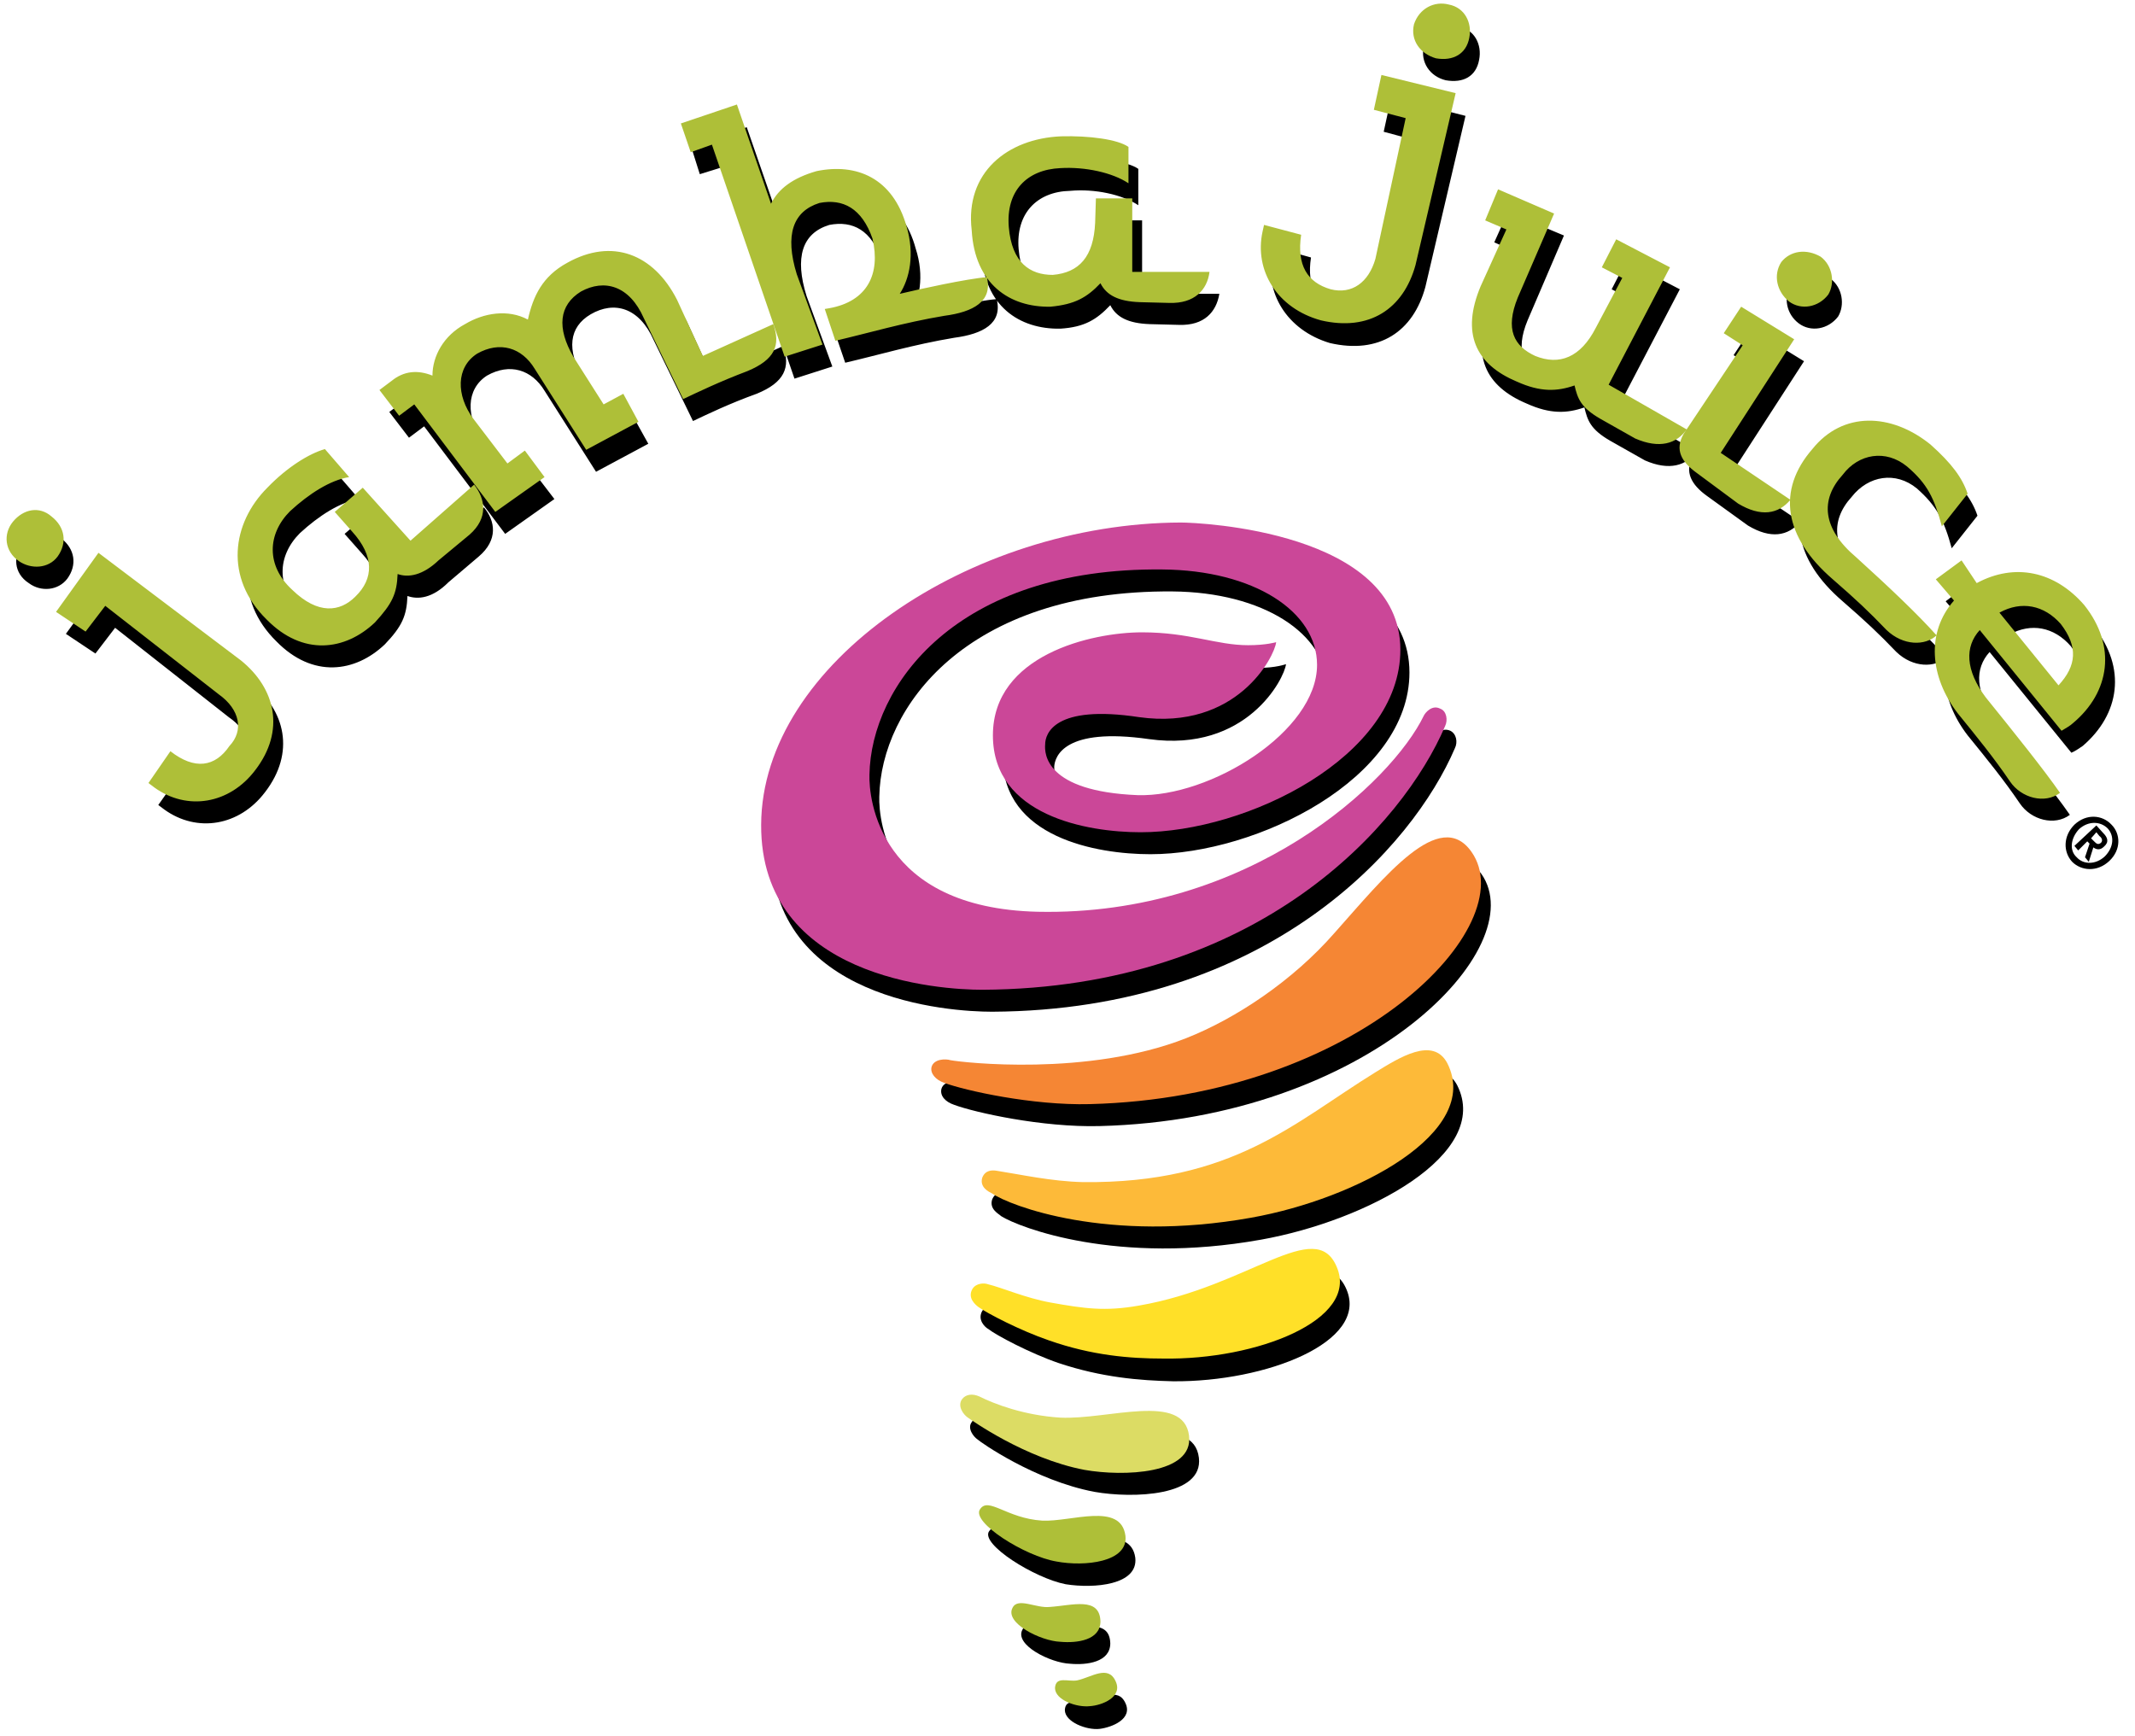 <?xml version="1.0" encoding="UTF-8"?>
<!DOCTYPE svg PUBLIC "-//W3C//DTD SVG 1.1//EN" "http://www.w3.org/Graphics/SVG/1.1/DTD/svg11.dtd">
<!-- Creator: CorelDRAW X7 -->
<svg xmlns="http://www.w3.org/2000/svg" xml:space="preserve" width="2.819in" height="2.292in" version="1.1" style="shape-rendering:geometricPrecision; text-rendering:geometricPrecision; image-rendering:optimizeQuality; fill-rule:evenodd; clip-rule:evenodd"
viewBox="0 0 2819 2292"
 xmlns:xlink="http://www.w3.org/1999/xlink">
 <defs>
  <style type="text/css">
   <![CDATA[
    .fil0 {fill:black;fill-rule:nonzero}
    .fil4 {fill:#FFE028;fill-rule:nonzero}
    .fil5 {fill:#FDBA39;fill-rule:nonzero}
    .fil6 {fill:#F58634;fill-rule:nonzero}
    .fil3 {fill:#DCDC64;fill-rule:nonzero}
    .fil1 {fill:#CB4798;fill-rule:nonzero}
    .fil2 {fill:#AEBF38;fill-rule:nonzero}
   ]]>
  </style>
 </defs>
 <g id="Layer_x0020_1">
  <path class="fil0" d="M1698 877c0,0 -13,5 -37,5 -42,0 -77,-18 -140,-18 -68,0 -197,31 -197,136 0,106 124,128 195,128 141,0 342,-100 342,-240 0,-157 -263,-169 -289,-169 -278,1 -553,186 -554,399 -1,203 236,218 292,218 366,-2 556,-219 611,-348 4,-8 2,-19 -6,-23 -11,-5 -20,5 -22,9 -42,87 -231,265 -510,259 -210,-5 -223,-150 -222,-181 2,-117 114,-273 387,-271 120,1 204,56 204,127 0,87 -142,174 -237,171 -122,-5 -123,-55 -123,-67 1,-13 13,-52 125,-36 129,18 179,-80 181,-99z"/>
  <path class="fil0" d="M1306 2022c12,-17 36,12 83,15 38,2 104,-24 110,20 4,36 -54,41 -92,35 -41,-8 -113,-53 -101,-70zm-1 -148l0 0c-8,-4 -17,-4 -22,4 -6,8 2,19 8,23 3,3 75,54 154,69 51,9 144,6 138,-45 -7,-58 -107,-21 -170,-24 -48,-3 -87,-18 -108,-27zm93 -74l0 0c57,19 107,23 151,24 123,1 258,-52 229,-121 -28,-67 -116,25 -261,50 -45,8 -72,5 -117,-4 -33,-6 -65,-20 -82,-24 -6,-2 -16,-2 -21,6 -7,12 4,22 8,24 10,8 55,32 93,45zm267 -163l0 0c140,-25 305,-113 259,-204 -19,-36 -64,-7 -95,12 -107,66 -188,147 -386,145 -42,-1 -82,-10 -114,-15 -6,-1 -15,-1 -19,9 -4,13 9,19 12,22 24,15 153,65 343,31zm291 -483l0 0c-43,-60 -115,33 -181,107 -55,63 -130,113 -196,139 -130,51 -295,32 -311,29 -6,-2 -22,-2 -25,9 -2,9 5,17 17,21 27,10 116,30 192,28 355,-9 572,-236 504,-333zm-504 1129l0 0c16,-2 44,-13 34,-34 -10,-22 -32,-5 -51,-1 -12,2 -28,-6 -29,10 0,16 29,27 46,25zm-39 -86l0 0c22,2 53,-2 53,-27 -1,-33 -37,-20 -67,-18 -18,1 -42,-14 -49,0 -11,20 37,44 63,45z"/>
  <path class="fil0" d="M2427 418c9,-15 6,-38 -10,-50 -19,-11 -40,-8 -52,7 -11,18 -6,40 10,52 16,12 39,8 52,-9zm-474 -339l0 0c4,-20 -6,-40 -27,-44 -19,-5 -39,6 -46,26 -5,21 8,40 29,45 23,4 40,-5 44,-27zm658 602l0 0c-7,-21 -21,-40 -49,-64 -52,-43 -117,-44 -156,5 -47,55 -38,116 27,172 31,27 47,42 71,67 22,21 51,21 66,7 -25,-28 -63,-63 -106,-103 -45,-38 -49,-76 -19,-109 22,-28 58,-34 86,-11 26,23 36,42 46,79l34 -43zm154 147l0 0c-39,-45 -92,-56 -142,-29l-21 -30 -33 25 24 28c-37,43 -32,101 5,149 26,32 48,59 69,90 15,22 46,30 66,15 -20,-29 -60,-79 -98,-126 -27,-36 -28,-67 -8,-89l108 133c5,-2 12,-7 15,-9 49,-42 58,-103 15,-157zm-383 -351l0 0 -70 -43 -23 35 25 16 -79 118c-11,20 -2,37 19,52l54 39c30,18 53,14 69,-5l-92 -62 97 -150zm-142 119l0 0 -103 -59 81 -155 -71 -37 -19 37 27 14 -35 66c-20,39 -48,51 -80,37 -28,-13 -40,-35 -23,-76l48 -112 -74 -31 -18 40 29 13 -34 75c-26,61 -7,102 48,125 31,14 53,13 76,5 4,17 8,29 34,44l46 26c32,14 55,7 68,-12zm-305 -443l0 0 -98 -25 -10 46 41 11 -39 186c-9,31 -31,47 -59,40 -31,-9 -45,-32 -39,-71l-50 -14 -1 9c-11,51 19,101 76,118 65,15 110,-15 126,-74l53 -226zm-325 235l0 0 -102 0 0 -97 -48 0 -1 32c-3,45 -21,66 -56,69 -30,0 -54,-16 -58,-63 -4,-47 24,-76 68,-77 33,-3 69,5 90,19l0 -48c-14,-10 -52,-15 -89,-14 -71,3 -127,48 -118,124 3,71 50,102 104,101 32,-2 48,-12 66,-31 8,16 24,24 52,25l39 1c33,1 49,-17 53,-41zm-294 7l0 0c-26,2 -90,16 -115,22 13,-20 20,-52 8,-89 -17,-63 -65,-84 -118,-73 -32,10 -50,23 -60,43l-45 -130 -74 24 12 38 29 -9 96 279 50 -16 -34 -93c-16,-51 -6,-83 30,-94 31,-6 56,7 69,47 12,47 -6,83 -56,92l-6 2 14 41c43,-10 90,-24 144,-33 38,-5 64,-19 56,-51zm-677 275l0 0 -84 73 -63 -70 -37 32 23 26c29,32 29,62 4,86 -20,20 -49,25 -83,-9 -35,-32 -33,-74 -3,-104 25,-23 53,-41 78,-45l-32 -37c-21,6 -50,25 -76,51 -47,47 -57,119 -1,174 48,49 104,41 143,4 23,-24 29,-38 30,-64 14,5 33,3 54,-18l40 -34c26,-22 22,-47 7,-65zm-550 94l0 0c13,-18 10,-39 -8,-53 -16,-14 -37,-10 -51,7 -13,16 -12,39 8,52 16,12 39,10 51,-6zm261 282l0 0c40,-52 27,-108 -19,-144l-188 -142 -56 77 39 26 26 -34 150 118c28,19 33,47 14,68 -19,27 -46,31 -78,7l-29 41 8 6c43,31 99,22 133,-23zm2384 -193l0 0c23,30 21,55 -3,81l-78 -96c29,-16 59,-10 81,15zm-1700 -396l0 0 -93 42 -34 -74c-31,-61 -86,-82 -145,-49 -33,18 -45,44 -52,75 -26,-13 -58,-9 -83,6 -28,15 -43,42 -43,68 -20,-8 -38,-5 -54,7l-16 12 26 34 20 -15 107 142 65 -46 -26 -34 -23 16 -45 -59c-23,-31 -23,-68 5,-86 30,-17 59,-8 76,20l68 107 69 -37 -20 -36 -26 13 -40 -63c-22,-38 -19,-68 10,-85 31,-18 64,-9 83,34l52 107c19,-9 48,-23 84,-36 37,-15 45,-35 35,-63z"/>
  <path class="fil1" d="M1685 848c0,0 -13,4 -37,4 -42,0 -77,-17 -140,-17 -67,0 -197,30 -197,136 0,106 124,128 195,128 141,0 343,-100 343,-241 0,-156 -264,-168 -290,-168 -278,1 -553,186 -554,399 -1,203 236,218 292,218 366,-2 556,-219 611,-348 4,-8 2,-20 -6,-23 -11,-6 -20,5 -22,9 -42,87 -230,265 -510,259 -210,-5 -223,-150 -222,-181 2,-117 114,-274 387,-271 120,1 204,55 204,126 0,88 -141,175 -237,172 -122,-5 -123,-55 -122,-67 0,-14 12,-53 124,-36 129,18 179,-80 181,-99z"/>
  <path class="fil2" d="M1294 1993c11,-17 35,12 82,15 38,2 104,-25 110,20 4,35 -54,41 -91,34 -42,-7 -113,-52 -101,-69z"/>
  <path class="fil3" d="M1293 1844c-9,-4 -18,-3 -23,4 -6,9 2,20 8,24 3,2 75,54 154,69 51,9 144,6 138,-45 -7,-58 -107,-21 -170,-24 -48,-3 -87,-18 -107,-28z"/>
  <path class="fil4" d="M1385 1770c57,20 107,24 151,24 123,2 259,-51 229,-121 -28,-67 -116,26 -261,51 -45,8 -72,4 -117,-4 -33,-6 -65,-20 -82,-24 -5,-2 -16,-2 -21,6 -7,12 4,21 8,24 11,8 55,31 93,44z"/>
  <path class="fil5" d="M1652 1608c140,-25 305,-113 259,-204 -19,-36 -64,-7 -95,12 -107,66 -188,147 -386,145 -42,-1 -82,-10 -114,-15 -6,-1 -15,-1 -19,9 -4,13 9,19 13,21 23,16 152,66 342,32z"/>
  <path class="fil6" d="M1943 1125c-42,-60 -115,33 -181,107 -55,63 -130,113 -196,139 -130,51 -295,32 -311,29 -6,-2 -22,-2 -25,9 -2,8 5,17 17,21 27,10 116,30 192,28 355,-9 572,-236 504,-333z"/>
  <path class="fil2" d="M1439 2253c16,-1 44,-12 34,-33 -10,-22 -32,-5 -51,-1 -12,2 -28,-6 -29,10 0,16 29,26 46,24z"/>
  <path class="fil2" d="M1400 2168c22,2 53,-2 53,-27 -1,-33 -37,-21 -67,-19 -18,2 -42,-13 -49,1 -11,20 37,44 63,45z"/>
  <path class="fil2" d="M2414 389c9,-15 6,-38 -10,-50 -19,-11 -40,-8 -52,7 -11,17 -6,39 10,52 16,12 39,8 52,-9zm-474 -339l0 0c4,-20 -6,-40 -27,-44 -19,-5 -39,5 -46,26 -5,21 8,39 29,45 23,4 40,-6 44,-27zm658 602l0 0c-7,-21 -21,-40 -49,-65 -52,-42 -116,-44 -156,6 -47,54 -38,116 27,172 31,27 47,42 71,67 22,21 51,21 66,7 -25,-28 -63,-64 -106,-103 -45,-38 -48,-76 -18,-109 21,-28 57,-34 85,-11 27,23 36,42 46,79l34 -43zm154 147l0 0c-39,-45 -92,-56 -142,-29l-20 -30 -34 25 24 28c-37,42 -32,101 5,149 26,32 48,59 69,90 15,22 46,30 66,15 -20,-29 -60,-79 -98,-126 -27,-36 -28,-67 -8,-89l108 133c5,-3 12,-7 15,-10 49,-41 58,-102 15,-156zm-383 -351l0 0 -70 -43 -23 35 25 16 -78 117c-12,21 -3,37 18,52l54 40c30,18 53,14 69,-5l-92 -62 97 -150zm-142 119l0 0 -103 -59 81 -155 -71 -37 -19 37 27 14 -35 66c-20,39 -48,50 -80,37 -28,-13 -40,-35 -23,-77l48 -111 -74 -32 -17 41 28 12 -34 75c-26,62 -7,103 48,126 31,14 53,13 76,5 4,17 8,29 34,44l46 26c32,14 55,7 68,-12zm-305 -444l0 0 -98 -24 -10 46 42 11 -40 186c-9,31 -31,47 -59,40 -31,-9 -45,-32 -39,-72l-49 -13 -2 9c-11,51 19,101 77,117 64,15 109,-15 125,-73l53 -227zm-325 236l0 0 -102 0 0 -97 -48 0 -1 32c-2,45 -21,66 -56,69 -30,0 -54,-16 -58,-63 -4,-48 24,-76 68,-78 33,-2 69,6 90,20l0 -48c-14,-10 -52,-15 -89,-14 -71,3 -127,48 -118,124 4,71 50,102 104,101 32,-3 48,-12 66,-31 8,16 24,24 52,25l39 1c33,1 50,-17 53,-41zm-294 7l0 0c-26,2 -90,16 -115,22 13,-20 20,-52 9,-89 -18,-64 -66,-84 -119,-73 -31,9 -50,23 -60,43l-45 -131 -74 25 13 38 28 -10 96 280 50 -16 -34 -93c-16,-52 -5,-83 30,-94 31,-6 56,7 70,47 11,47 -7,83 -57,92l-6 1 14 42c43,-10 90,-24 144,-33 38,-5 64,-19 56,-51zm-677 274l0 0 -84 74 -63 -70 -37 32 23 26c29,32 29,62 4,86 -20,20 -49,24 -83,-9 -35,-32 -33,-74 -3,-104 25,-23 53,-41 78,-45l-32 -37c-21,6 -50,24 -76,51 -47,47 -57,119 -1,174 48,49 104,41 143,4 23,-25 29,-38 30,-64 14,5 33,2 54,-18l41 -34c25,-22 21,-47 6,-66zm-550 95l0 0c13,-18 10,-39 -8,-53 -16,-14 -37,-10 -51,7 -13,16 -11,39 8,52 16,11 39,10 51,-6zm261 282l0 0c40,-52 27,-108 -19,-145l-188 -142 -56 78 39 26 26 -34 150 117c28,20 33,48 14,68 -19,28 -46,32 -78,7l-29 42 8 6c43,31 99,22 133,-23zm2384 -193l0 0c23,30 21,55 -3,81l-78 -96c29,-16 59,-10 81,15zm-1700 -396l0 0 -93 42 -34 -74c-31,-61 -86,-82 -145,-49 -33,18 -45,44 -52,75 -26,-14 -58,-9 -83,6 -28,15 -43,42 -43,68 -20,-8 -38,-6 -54,7l-16 12 26 34 20 -15 107 142 65 -46 -26 -35 -23 17 -45 -59c-23,-31 -23,-68 5,-86 30,-17 59,-8 76,20l68 107 69 -37 -20 -37 -26 14 -40 -63c-22,-38 -19,-68 10,-86 31,-17 64,-8 83,35l52 107c19,-9 48,-23 85,-37 36,-15 44,-34 34,-62z"/>
  <path class="fil0" d="M2745 1095c12,-11 28,-11 38,-1 9,10 8,25 -4,37 -12,11 -28,11 -37,1 -10,-9 -8,-25 3,-37zm-6 -6l0 0c-15,15 -15,36 -3,49 12,12 33,14 49,-1 16,-15 15,-36 3,-48 -12,-13 -33,-15 -49,0zm0 28l0 0 5 6 12 -12 3 3 -6 18 5 6 6 -19c4,3 9,4 14,-1 7,-6 5,-12 -1,-18l-9 -10 -29 27zm29 -18l0 0 4 5c3,2 5,6 2,9 -4,3 -6,1 -9,-2l-4 -4 7 -8z"/>
 </g>
</svg>
